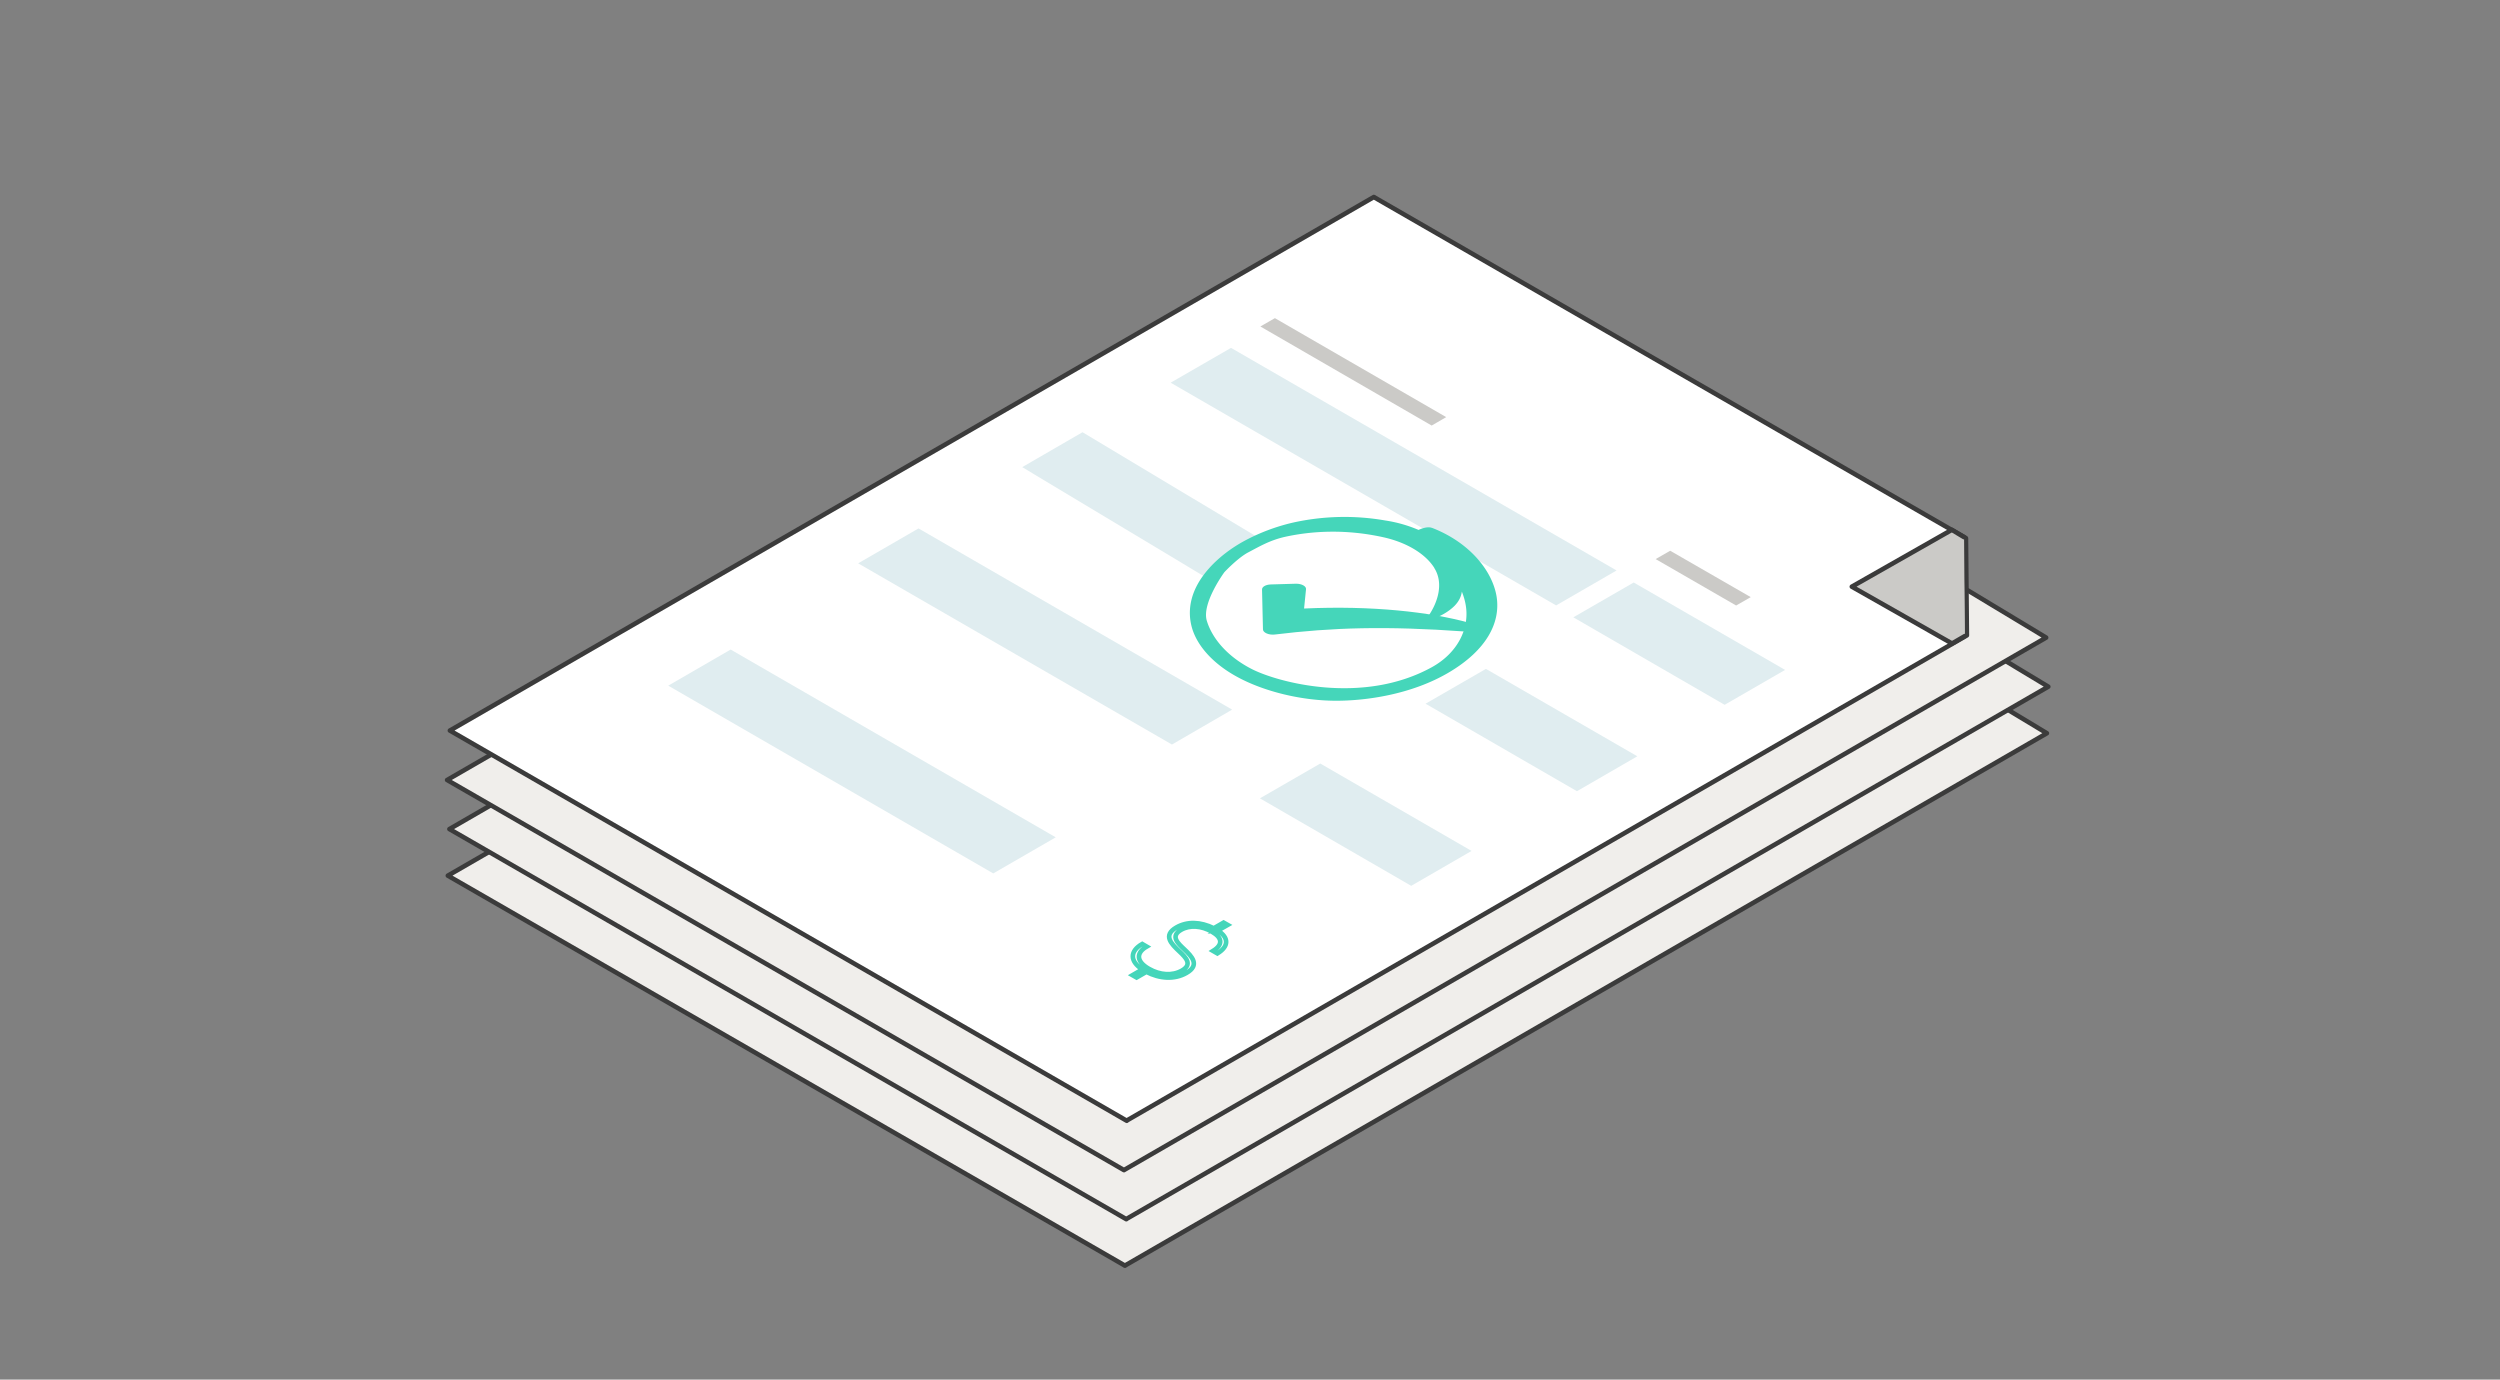 <svg xmlns="http://www.w3.org/2000/svg" fill="none" viewBox="0 0 270 149"><rect x="0" y="0" width="270" height="149" fill="#808080" stroke="none"/><g clip-path="url(#cargo-insurance-2023-benefits-expedited_svg__a)"><path fill="#F0EEEB" stroke="#3B3B3B" stroke-linecap="round" stroke-linejoin="round" stroke-width=".5" d="M121.5 136.69 48.37 94.57l98.45-56.85a3.04 3.04 0 0 1 2.68 0l62.6 36.07 8.96 5.4-99.58 57.5v0Z"></path><path fill="#F0EEEB" stroke="#3B3B3B" stroke-linecap="round" stroke-linejoin="round" stroke-width=".5" d="m121.64 131.67-73.1-42.13 98.44-56.86a3.01 3.01 0 0 1 2.67 0l62.6 36.08 8.96 5.4-99.58 57.5h.01Z"></path><path fill="#F0EEEB" stroke="#3B3B3B" stroke-linecap="round" stroke-linejoin="round" stroke-width=".5" d="m121.39 126.37-73.1-42.13 99.78-57.62 63.95 36.84 8.96 5.4-99.58 57.5h-.01Z"></path><path fill="#fff" stroke="#3B3B3B" stroke-linecap="round" stroke-linejoin="round" stroke-width=".5" d="M121.69 121.04 48.59 78.9l99.78-57.62 63.95 36.84.1 10.5-90.73 52.4v0Z"></path><path fill="#CBCAC7" d="m212.2 68.7-1.38.8L200 63.36l10.8-6.14 1.32.79"></path><path stroke="#3B3B3B" stroke-linecap="round" stroke-linejoin="round" stroke-width=".5" d="m212.2 68.7-1.38.8L200 63.36l10.8-6.14 1.32.79"></path><path fill="#E0EDF0" d="m168.07 65.39-41.64-24.06 6.52-3.76 41.64 24.04-6.52 3.77Zm-38.1-3.19L110.4 50.45l6.51-3.77 19.6 11.75-6.52 3.77Zm-3.4 18.21L92.68 60.84l6.52-3.77 33.87 19.57-6.5 3.77Zm-19.3 13.92-35.1-20.28 6.74-3.9 35.11 20.28-6.75 3.9Z"></path><path fill="#CBCAC7" d="m154.62 45.96-18.5-10.7 1.57-.9 18.5 10.69-1.57.91Z"></path><path fill="#E0EDF0" d="m186.26 76.12-16.34-9.45 6.52-3.76 16.35 9.44-6.53 3.77Zm-15.95 9.33L153.96 76l6.52-3.76 16.35 9.44-6.52 3.77Zm-17.9 10.22-16.34-9.45 6.52-3.76 16.34 9.44-6.52 3.77Z"></path><path fill="#CBCAC7" d="m187.51 65.4-8.7-5.02 1.57-.9 8.7 5.01-1.57.9Z"></path><path stroke="#45D6BA" stroke-miterlimit="10" stroke-width=".5" d="M131.53 100.5c1.2.78 1.2 1.7-.05 2.47l-.47-.27c1.06-.66 1.05-1.4-.13-2.08-1.12-.65-2.4-.74-3.34-.19-1.2.7-.26 1.5.34 2.07.85.8 1.75 1.73.25 2.58-1.29.74-2.9.62-4.32-.12l-1.06.61-.44-.25 1.07-.62c-1.4-.9-1.35-1.99-.02-2.75l.48.28c-1.14.66-1.16 1.6.24 2.4 1.2.69 2.54.78 3.57.19 1.15-.66.45-1.38-.26-2.05-.93-.87-1.8-1.76-.35-2.6 1.16-.67 2.59-.64 4.05.08l1.06-.61.44.25-1.07.61Z"></path><path fill="#45D6BA" d="M158.67 67.26c-4.17-1.16-10.49-1.88-17.83-1.54l.21-2.08c.04-.33-.47-.6-1.06-.6l-2.75.08c-.54.02-.95.25-.94.55l.1 4.3c0 .35.62.63 1.26.56 6.25-.76 12-.94 20.52-.33 1.13.08 1.5-.66.51-.95h-.02Z"></path><path fill="#45D6BA" fill-rule="evenodd" d="M154.9 61.34c1.05 1.66.37 3.73-.62 5.17-.57.82 1.66.1 2.83-1.1.46-.48.7-.98.77-1.52.2.51.35 1.02.43 1.53.4 2.5-.91 5.1-3.64 6.62-7.5 4.16-16.7 1.65-19.51.2-2.66-1.37-4.27-3.34-4.83-5.22-.55-1.89 1.9-5.22 1.9-5.22s1.45-1.56 2.61-2.16c1.2-.63 2.3-1.29 3.93-1.66 2.99-.66 6.64-.84 10.62.04 2.5.55 4.55 1.77 5.52 3.32Zm-.26-4.33c-.36-.14-.9-.02-1.44.22a14.74 14.74 0 0 0-3.6-1.02 25.6 25.6 0 0 0-10 .24 21.12 21.12 0 0 0-5.1 1.91c-1.52.81-2.9 1.87-3.93 3.03-1.98 2.22-2.4 4.46-1.83 6.44.58 1.97 2.33 3.92 5 5.34 2.8 1.5 6.77 2.5 10.51 2.51 3.24.01 8.19-.66 12.25-3.07 4.05-2.4 5.56-5.35 5.14-8.13-.43-2.8-2.91-5.9-7-7.48Z" clip-rule="evenodd"></path></g><defs><clipPath id="cargo-insurance-2023-benefits-expedited_svg__a"><path fill="#fff" d="M48 21h173.51v116H48z"></path></clipPath></defs></svg>
